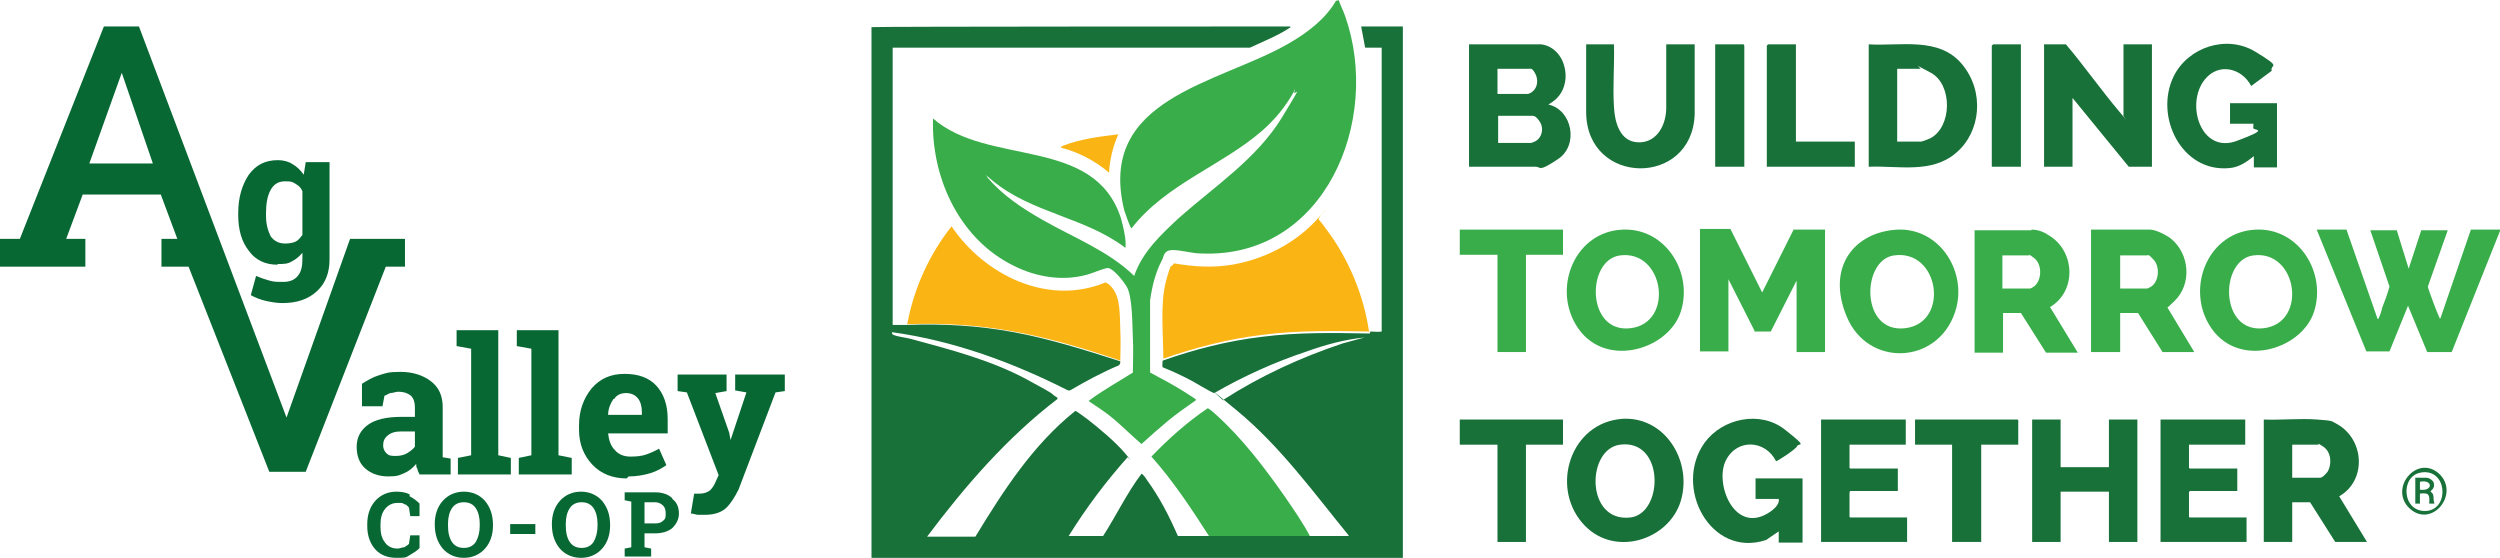<svg xmlns="http://www.w3.org/2000/svg" id="Layer_1" viewBox="0 0 377.8 84.3"><defs><style>      .st0 {        fill: #fab515;      }      .st1 {        fill: #086834;      }      .st2 {        fill: #38ad4a;      }      .st3 {        fill: #187139;      }    </style></defs><path class="st1" d="M42,39.9c.8,0,1.5,0,2.1-.4.6-.3,1.1-.7,1.6-1.3v1c0,1.1-.2,1.9-.7,2.5s-1.2.9-2.2.9-1.4,0-2.1-.2c-.7-.2-1.3-.4-2-.7l-.8,2.9c.7.4,1.5.7,2.4.9s1.7.3,2.4.3c2.2,0,3.9-.6,5.2-1.8s1.9-2.8,1.9-4.8v-14.7h-3.6l-.3,1.9c-.5-.7-1-1.2-1.7-1.6-.6-.4-1.4-.6-2.2-.6-1.9,0-3.3.7-4.4,2.2-1,1.5-1.6,3.4-1.6,5.8v.3c0,2.2.5,4,1.6,5.4,1,1.4,2.5,2.1,4.3,2.1M40.2,32.2c0-1.4.2-2.6.7-3.5s1.2-1.3,2.2-1.3,1.1.1,1.6.4.8.6,1,1.1v6.6c-.3.4-.6.8-1,1-.4.2-1,.3-1.6.3-1,0-1.7-.4-2.2-1.1-.4-.8-.7-1.8-.7-3.1v-.3h0Z"></path><path class="st1" d="M61.1,71.5c.7-.3,1.3-.8,1.8-1.4,0,.3,0,.5.2.8,0,.3.2.5.3.8h4.7v-2.4l-1.2-.2v-7.6c0-1.7-.6-3-1.8-3.9-1.2-.9-2.7-1.4-4.6-1.4s-2.2.2-3.2.5-1.8.8-2.6,1.3v3.4h3.1l.3-1.6c.2,0,.5-.3.9-.4.4,0,.8-.2,1.2-.2.8,0,1.4.2,1.9.6.4.4.6,1,.6,1.7v1.5h-2.1c-2.2,0-3.9.4-5,1.2s-1.7,1.9-1.7,3.3.4,2.5,1.3,3.3c.9.8,2.1,1.2,3.5,1.2s1.7-.2,2.4-.5M57.9,67.3c0-.6.2-1.1.7-1.5s1.1-.6,2-.6h2.1v2.3c-.3.4-.7.7-1.2,1s-1.1.4-1.7.4-1,0-1.4-.4c-.3-.3-.5-.7-.5-1.2"></path><polygon class="st1" points="71.2 68.8 69.2 69.2 69.2 71.7 77.2 71.7 77.2 69.2 75.3 68.8 75.3 49.9 69 49.9 69 52.3 71.2 52.7 71.2 68.8"></polygon><polygon class="st1" points="80.3 68.8 78.4 69.2 78.4 71.7 86.4 71.7 86.4 69.2 84.4 68.8 84.4 49.9 78.1 49.9 78.1 52.3 80.3 52.7 80.3 68.8"></polygon><path class="st1" d="M95,72c1.2,0,2.3-.2,3.3-.5s1.8-.8,2.4-1.2l-1.1-2.5c-.7.4-1.4.7-2,.9-.6.2-1.3.3-2.3.3s-1.8-.3-2.4-1c-.6-.6-.9-1.5-1-2.5h9v-2.2c0-2.1-.6-3.8-1.7-5s-2.7-1.8-4.8-1.8-3.7.7-5,2.2c-1.2,1.5-1.9,3.3-1.9,5.6v.6c0,2.2.7,3.9,2,5.3s3.1,2.1,5.2,2.1M92.8,60.3c.4-.6,1-.9,1.8-.9s1.4.3,1.8.8.6,1.2.6,2.1v.4h-5.1c0-1,.4-1.8.8-2.4"></path><path class="st1" d="M111.1,56.5v2.5l1.7.3-2.4,7.2h0l-.2-1.1-2.1-6,1.7-.3v-2.5h-7.4v2.5l1.4.2,4.8,12.5-.5,1.1c-.2.5-.5.9-.8,1.2-.4.3-.9.5-1.6.5s-.2,0-.4,0h-.4l-.5,3c.4,0,.8.2,1.1.2h1c1.5,0,2.6-.4,3.3-1.1.7-.7,1.3-1.7,1.8-2.7l5.6-14.7,1.4-.2v-2.5h-7.5Z"></path><path class="st1" d="M61.9,74.7c-.6-.3-1.3-.4-2-.4-1.3,0-2.4.5-3.2,1.4s-1.2,2.1-1.2,3.5v.3c0,1.4.4,2.6,1.2,3.5s1.9,1.3,3.2,1.3,1.4,0,2-.4,1.1-.6,1.5-1.1v-1.9h-1.4l-.2,1.3c-.2.2-.4.3-.7.5-.3,0-.7.2-1,.2-.8,0-1.5-.3-1.9-.9-.5-.6-.7-1.4-.7-2.4v-.3c0-1,.2-1.8.7-2.4s1.1-.9,1.9-.9.7,0,1,.2c.3,0,.5.3.7.5l.2,1.3h1.4v-1.9c-.4-.4-.9-.8-1.5-1.1"></path><path class="st1" d="M70.1,74.3c-1.3,0-2.4.5-3.2,1.4-.8.9-1.2,2.1-1.2,3.5h0c0,1.6.4,2.7,1.2,3.7.8.9,1.9,1.4,3.2,1.4s2.4-.5,3.2-1.4c.8-.9,1.2-2.1,1.2-3.5h0c0-1.6-.4-2.7-1.2-3.7-.8-.9-1.9-1.4-3.2-1.4M72.5,79.4c0,1-.2,1.8-.6,2.5-.4.6-1,.9-1.8.9s-1.4-.3-1.8-.9-.6-1.4-.6-2.5v-.2c0-1,.2-1.8.6-2.4s1-.9,1.8-.9,1.4.3,1.8.9.6,1.4.6,2.4v.2Z"></path><rect class="st1" x="77.1" y="79.2" width="3.8" height="1.5"></rect><path class="st1" d="M87.8,74.3c-1.3,0-2.4.5-3.2,1.4-.8.9-1.2,2.1-1.2,3.5h0c0,1.6.4,2.7,1.2,3.7.8.9,1.9,1.4,3.2,1.4s2.4-.5,3.2-1.4c.8-.9,1.2-2.1,1.2-3.5h0c0-1.6-.4-2.7-1.2-3.7-.8-.9-1.9-1.4-3.2-1.4M90.3,79.4c0,1-.2,1.8-.6,2.5-.4.6-1,.9-1.8.9s-1.4-.3-1.8-.9-.6-1.4-.6-2.5v-.2c0-1,.2-1.8.6-2.4s1-.9,1.8-.9,1.4.3,1.8.9.6,1.4.6,2.4v.2Z"></path><path class="st1" d="M101.6,75.3c-.6-.6-1.5-.9-2.6-.9h-4.6v1.2l1,.2v6.9l-1,.2v1.2h4v-1.2l-1-.2v-2.1h1.6c1.1,0,2-.3,2.6-.8.6-.6,1-1.3,1-2.2s-.3-1.7-1-2.2M100.2,78.7c-.3.3-.7.4-1.2.4h-1.6v-3.2h1.6c.5,0,.9.2,1.2.5.3.3.4.7.4,1.2s0,.8-.4,1.1"></path><path class="st1" d="M61.2,40.3v-4.2h-8.3l-9.6,27L21,4h-5.3L3,36.1H0v4.2h12.9v-4.2h-2.9l2.5-6.7h11.8l2.5,6.7h-2.4v4.2h4.1l12.2,31h5.5l12.1-31h3-.1ZM13.5,24.7l4.9-13.7,4.7,13.7s-9.6,0-9.6,0Z"></path><g><path class="st2" d="M202.3,0c.3.9.7,1.6,1,2.5,5.5,15.7-3.1,36.7-21.9,35.8-1.3,0-3.2-.6-4.4-.5s-1.1,1-1.4,1.5c-1,1.9-1.5,4-1.8,6.1v10.9c1.7.9,3.4,1.8,5,2.8s.9.6,1.4.9.6.4.5.5c-1.4,1-2.9,2-4.2,3.1s-2.7,2.3-4,3.5c-1.4-1.2-2.7-2.5-4.1-3.7s-2.6-1.9-3.9-2.8c2.1-1.6,4.5-2.9,6.7-4.3,0-1.7.1-3.5,0-5.2s0-6.4-1-7.9-2.2-2.7-2.8-2.7c-1.1.2-2,.7-3.1,1-3.9,1.1-8.2.3-11.8-1.7-7.8-4.2-11.8-13.3-11.5-21.9,8.3,7.3,24.4,2.6,28.4,15.1.3,1.1.7,2.7.7,3.8s0,.5-.1.6c-6.1-4.6-14.1-5.2-20-10.1s-.5-.7-.8-.5c2.3,2.7,5.3,4.7,8.3,6.4,4.7,2.7,10,4.7,13.9,8.5,1.2-3.6,4.1-6.3,6.8-8.8,5.3-4.7,11.7-8.9,15.5-15.1s1.7-3,1.9-3.9,0-.2-.1,0c-1.3,2.3-2.7,4-4.7,5.8-6.2,5.4-14.6,8.1-19.8,14.8-.2,0-1-2.4-1.1-2.7-4.2-17,14.2-19.1,24.8-25.2,2.8-1.6,5.6-3.7,7.2-6.5h.2Z"></path><path class="st2" d="M377.8,34.9l-7.3,18.3h-3.7l-2.9-7-2.8,6.9h-3.5c0,0-7.5-18.4-7.5-18.4h4.5l4.7,13.5c.1,0,.2-.1.2-.2.2-.4.4-1,.5-1.5.4-1,.8-2.1,1.1-3.2l-2.9-8.5h4l1.8,5.8,1.9-5.8h4l-3,8.5c0,.3,1.4,4,1.7,4.6s0,.2.2.2l4.6-13.4h4.6s0,.2,0,.2Z"></path><path class="st3" d="M207.1,50.1c.6,0,1.1.1,1.7,0V7.2h-2.5l-.6-3.2h6.3v80.3h-80.3V4.1h.1c0-.1,63.2-.1,63.2-.1,0,.2,0,.2-.1.2-1.8,1.2-4.1,2.1-6,3h-54v41.9c.7,0,1.5,0,2.2,0,5.4-.2,10.7.1,16.1,1.1s10.8,2.7,16.1,4.4c0,.2,0,.4-.2.6-2.6,1.1-5,2.4-7.4,3.8h-.3c-8.3-4.2-17.2-7.5-26.6-8.8,0,.2,0,.3.2.4.7.3,1.8.4,2.6.6,5.9,1.6,12.1,3.2,17.5,6.1s3.2,1.9,4.7,2.8v.2c-7.6,5.8-14,13.2-19.7,20.8h7.3c4.2-6.9,8.7-13.9,15.1-19,.2,0,1.6,1.1,1.9,1.3,1.8,1.4,4.3,3.5,5.7,5.2s.3.4.3.5c-3.3,3.7-6.3,7.7-8.9,11.9h5.2c2-3.1,3.6-6.5,5.8-9.4.2,0,.7.7.8.9,1.9,2.6,3.4,5.5,4.7,8.5h4.6s15.2,0,15.2,0h5.9s.2,0,.1-.1c-5.3-6.5-10.3-13.4-16.8-18.8s-1.6-1.1-2-1.5-.2-.1-.1-.2c5.6-3.6,11.7-6.4,18-8.5l3.3-.9c-3,.3-5.9,1.1-8.7,2.1-4.8,1.6-9.5,3.7-14,6.3-.3,0-2.9-1.6-3.3-1.8-1.5-.8-3-1.5-4.5-2.1-.1-.2,0-.8,0-1,4.8-1.7,9.9-3,15-3.6,5.4-.7,10.8-.6,16.3-.5Z"></path><path class="st0" d="M207.1,50.1c-5.5-.1-10.8-.2-16.3.5-5.1.6-10.1,1.9-15,3.6,0-3.5-.5-8.4.4-11.7s.7-1.8,1.2-2.7c3,.5,5.8.7,8.8.2,4.7-.8,9.3-3.1,12.6-6.6s.2-.5.5-.2.9,1.1,1.1,1.4c3.4,4.5,5.7,10,6.5,15.6Z"></path><path class="st0" d="M169.3,54.5c-5.3-1.8-10.6-3.4-16.1-4.4s-10.7-1.3-16.1-1.1c1-5.4,3.3-10.5,6.7-14.8,4.9,7.3,14.5,12.1,23.2,8.5.4,0,.8.5,1,.7,1.4,1.6,1.2,4.4,1.3,6.5s0,3.1,0,4.6Z"></path><path class="st2" d="M197.9,81c-5.1,0-10.1,0-15.2,0-2.7-4.2-5.4-8.3-8.7-12,2.6-2.7,5.4-5.2,8.5-7.3.2,0,1.1.8,1.3,1,3.9,3.5,7.4,8.1,10.4,12.4,1.3,1.9,2.7,3.9,3.8,6Z"></path><path class="st2" d="M271.1,34.7h4.7v18.5h-4.3v-10.8l-3.9,7.7c0,0-.2,0-.3,0-.4,0-1.5,0-1.9,0s-.2,0-.3-.2l-3.9-7.7v10.9h-4.3v-18.5h4.6l4.8,9.6,4.8-9.6Z"></path><path class="st3" d="M232.9,6.7c3.9.5,5.1,6.4,1.7,8.7s-.7.3-.6.4c3.6.8,4.6,6.1,1.5,8.2s-2.6,1.2-3.4,1.2h-10.1V6.7h10.8ZM226.4,14.2h4.5s.6-.2.6-.3c.9-.6,1-1.9.5-2.8s-.7-.7-1-.7h-4.7v3.8ZM226.4,21.6h5c0,0,.6-.2.7-.3,1-.6,1.2-2,.6-2.9s-.9-.9-1.2-.9h-5.1v4.1Z"></path><path class="st3" d="M320.9,17.5V6.7h4.3v18.5h-3.5l-8.5-10.4v10.4h-4.3V6.7h3.3c2.8,3.3,5.3,6.9,8.1,10.2s.3.5.6.5Z"></path><path class="st2" d="M331.6,53.2h-4.8l-3.7-5.9h-2.7v5.9h-4.4v-18.5h8.9c.9,0,2.4.8,3.1,1.3,2.9,2.3,3.3,6.9.6,9.5s-1.1.7-1.1.9l4.1,6.8ZM320.4,43.6h4.1c0,0,.5-.2.6-.3,1.2-.8,1.3-3,.4-4s-.8-.7-1.1-.7h-4v5Z"></path><path class="st3" d="M282.4,25.2V6.7c4.8.3,10.6-1.2,14.1,3s2.8,10.3-.9,13.4c-3.7,3.2-8.8,1.9-13.2,2.1ZM286.7,21.4h3.6c.2,0,1.2-.4,1.4-.5,3.3-1.7,3.4-8.1.1-9.9s-1.3-.6-1.6-.6h-3.5v10.9Z"></path><path class="st2" d="M307,34.7c.9,0,1.8.3,2.5.8,4.1,2.3,4.4,8.5.3,10.9l4.2,6.9h-4.8l-3.8-6h-2.7v6h-4.3v-18.5h8.6ZM302.6,43.6h4.2c.1,0,.6-.3.7-.4,1.1-1,1.1-3.3-.1-4.2s-.6-.4-.7-.4h-4.1v5Z"></path><path class="st3" d="M342.1,63.4c2.7.1,5.5-.2,8.1,0s2,.2,3,.7c4.1,2.3,4.5,8.5.3,10.9l4.2,6.9h-4.8l-3.8-6h-2.7v6h-4.3v-18.5ZM346.4,72.2h4.2c.4,0,1-.7,1.2-1,.6-1.1.5-2.9-.7-3.7s-.6-.3-.7-.3h-4v5Z"></path><polygon class="st3" points="311.4 63.4 311.4 70.6 318.7 70.6 318.7 63.4 323 63.4 323 81.9 318.7 81.9 318.7 74.3 311.4 74.3 311.4 81.9 307.1 81.9 307.1 63.4 311.4 63.4"></polygon><path class="st3" d="M245,63.3c6.6-.5,10.8,6.4,9,12.4s-10.3,8.7-14.9,3.3c-4.8-5.6-1.7-15.1,6-15.7ZM244.8,67.2c-5.1.7-5.2,11.8,1.6,11,5-.6,5.2-11.9-1.6-11Z"></path><path class="st2" d="M286.7,34.7c6.6-.3,10.8,6.7,8.7,12.6-2.7,7.8-13.1,8.2-16.3.6s1.2-12.9,7.7-13.2ZM286.2,38.6c-4.9.7-5.1,11.8,1.7,11s5.2-12-1.7-11Z"></path><path class="st2" d="M245.2,34.7c6.5-.3,10.7,6.5,8.8,12.4s-11.9,8.8-15.9,1.9c-3.4-5.8,0-14,7.1-14.3ZM244.8,38.6c-5.1.7-5.1,11.8,1.6,11s5.1-11.9-1.6-11Z"></path><path class="st2" d="M340.9,34.7c6.5-.3,10.7,6.5,8.8,12.4s-11.9,8.8-15.9,1.9c-3.4-5.8,0-14,7.1-14.3ZM340.5,38.6c-5.1.7-5.1,11.8,1.6,11s5.1-11.9-1.6-11Z"></path><path class="st3" d="M268.8,80.3l-1.9,1.3c-8.4,2.8-14.1-8-9.3-14.7,2.7-3.7,8.4-4.9,12.1-2s2.1,2,1.9,2.5-3,2.3-3.2,2.3c-1.6-3.2-5.9-3.5-7.6-.1s1.2,11,6.3,8c.7-.4,1.9-1.3,1.7-2.2h-3.5v-3.1h7.1v9.7h-3.6v-1.6Z"></path><path class="st3" d="M340.6,18.7h-3.6v-3.1h7.1v9.7h-3.5v-1.7c-1.1.9-2.3,1.7-3.7,1.8-7.2.7-11.4-7.8-8.4-13.9,2.2-4.4,8-6.3,12.3-3.7s2.2,1.8,2.5,2.9l-3.1,2.3c-1.4-2.7-4.9-3.6-7-1-3,3.7-.6,11.3,4.8,9.3s2.4-1.5,2.5-2,0-.4,0-.5Z"></path><path class="st3" d="M243.9,6.7c.1,3.1-.2,6.3,0,9.4.1,2.2.8,5.2,3.5,5.4s4.3-2.2,4.4-5V6.7s4.3,0,4.3,0v10.6c-.4,11-16.3,10.8-16.4-.3V6.7s4.3,0,4.3,0Z"></path><polygon class="st3" points="339.3 63.4 339.3 67.2 330.8 67.2 330.8 70.7 330.9 70.8 338.1 70.8 338.1 74.2 330.9 74.2 330.8 74.4 330.8 78.1 330.9 78.2 339.5 78.2 339.5 81.9 326.5 81.9 326.5 63.4 339.3 63.4"></polygon><polygon class="st3" points="288 63.4 288 67.2 279.5 67.2 279.5 70.7 279.6 70.8 286.8 70.8 286.8 74.2 279.6 74.2 279.5 74.4 279.5 78.1 279.6 78.2 288.2 78.2 288.2 81.9 275.2 81.9 275.2 63.4 288 63.4"></polygon><polygon class="st3" points="305 67.2 299.4 67.2 299.4 81.9 295 81.9 295 67.2 289.4 67.2 289.4 63.4 304.9 63.4 305 63.5 305 67.2"></polygon><polygon class="st2" points="236.2 34.7 236.2 38.5 230.6 38.5 230.6 53.2 226.3 53.2 226.3 38.5 220.6 38.5 220.6 34.7 236.2 34.7"></polygon><polygon class="st3" points="236.2 63.4 236.2 67.2 230.6 67.2 230.6 81.9 226.3 81.9 226.3 67.2 220.6 67.2 220.6 63.4 236.2 63.4"></polygon><polygon class="st3" points="271.4 6.7 271.4 21.4 280.3 21.4 280.3 25.2 267 25.2 267 6.9 267.2 6.7 271.4 6.7"></polygon><polygon class="st3" points="305.4 6.7 305.4 25.2 301 25.2 301 6.9 301.2 6.7 305.4 6.7"></polygon><polygon class="st3" points="263.6 25.2 259.2 25.2 259.2 6.7 263.5 6.7 263.6 6.9 263.6 25.2"></polygon><path class="st0" d="M169,20.3c-.8,1.8-1.3,3.8-1.4,5.8-2.1-1.8-4.6-3.1-7.3-3.8,0-.2.3-.2.4-.3,2.6-1,5.6-1.4,8.3-1.7Z"></path><path class="st3" d="M364.1,76.8c-3.1-3,1.1-8.1,4.4-5.3,3.4,3-1,8.5-4.4,5.3ZM365.9,71.4c-3.3.5-2.9,6.2.9,5.8,3.4-.4,3-6.4-.9-5.8Z"></path><path class="st3" d="M366.7,72.2c.4,0,1,.4,1.1.8.2.9-.5,1.1-.5,1.3.7.4.3,1.1.6,1.8h-.8c.1-1.3,0-1.7-1.4-1.5v1.5h-.7v-3.9c.5,0,1.2,0,1.7,0ZM365.7,74c2,.3,2-1.6,0-1.2v1.2Z"></path></g></svg>